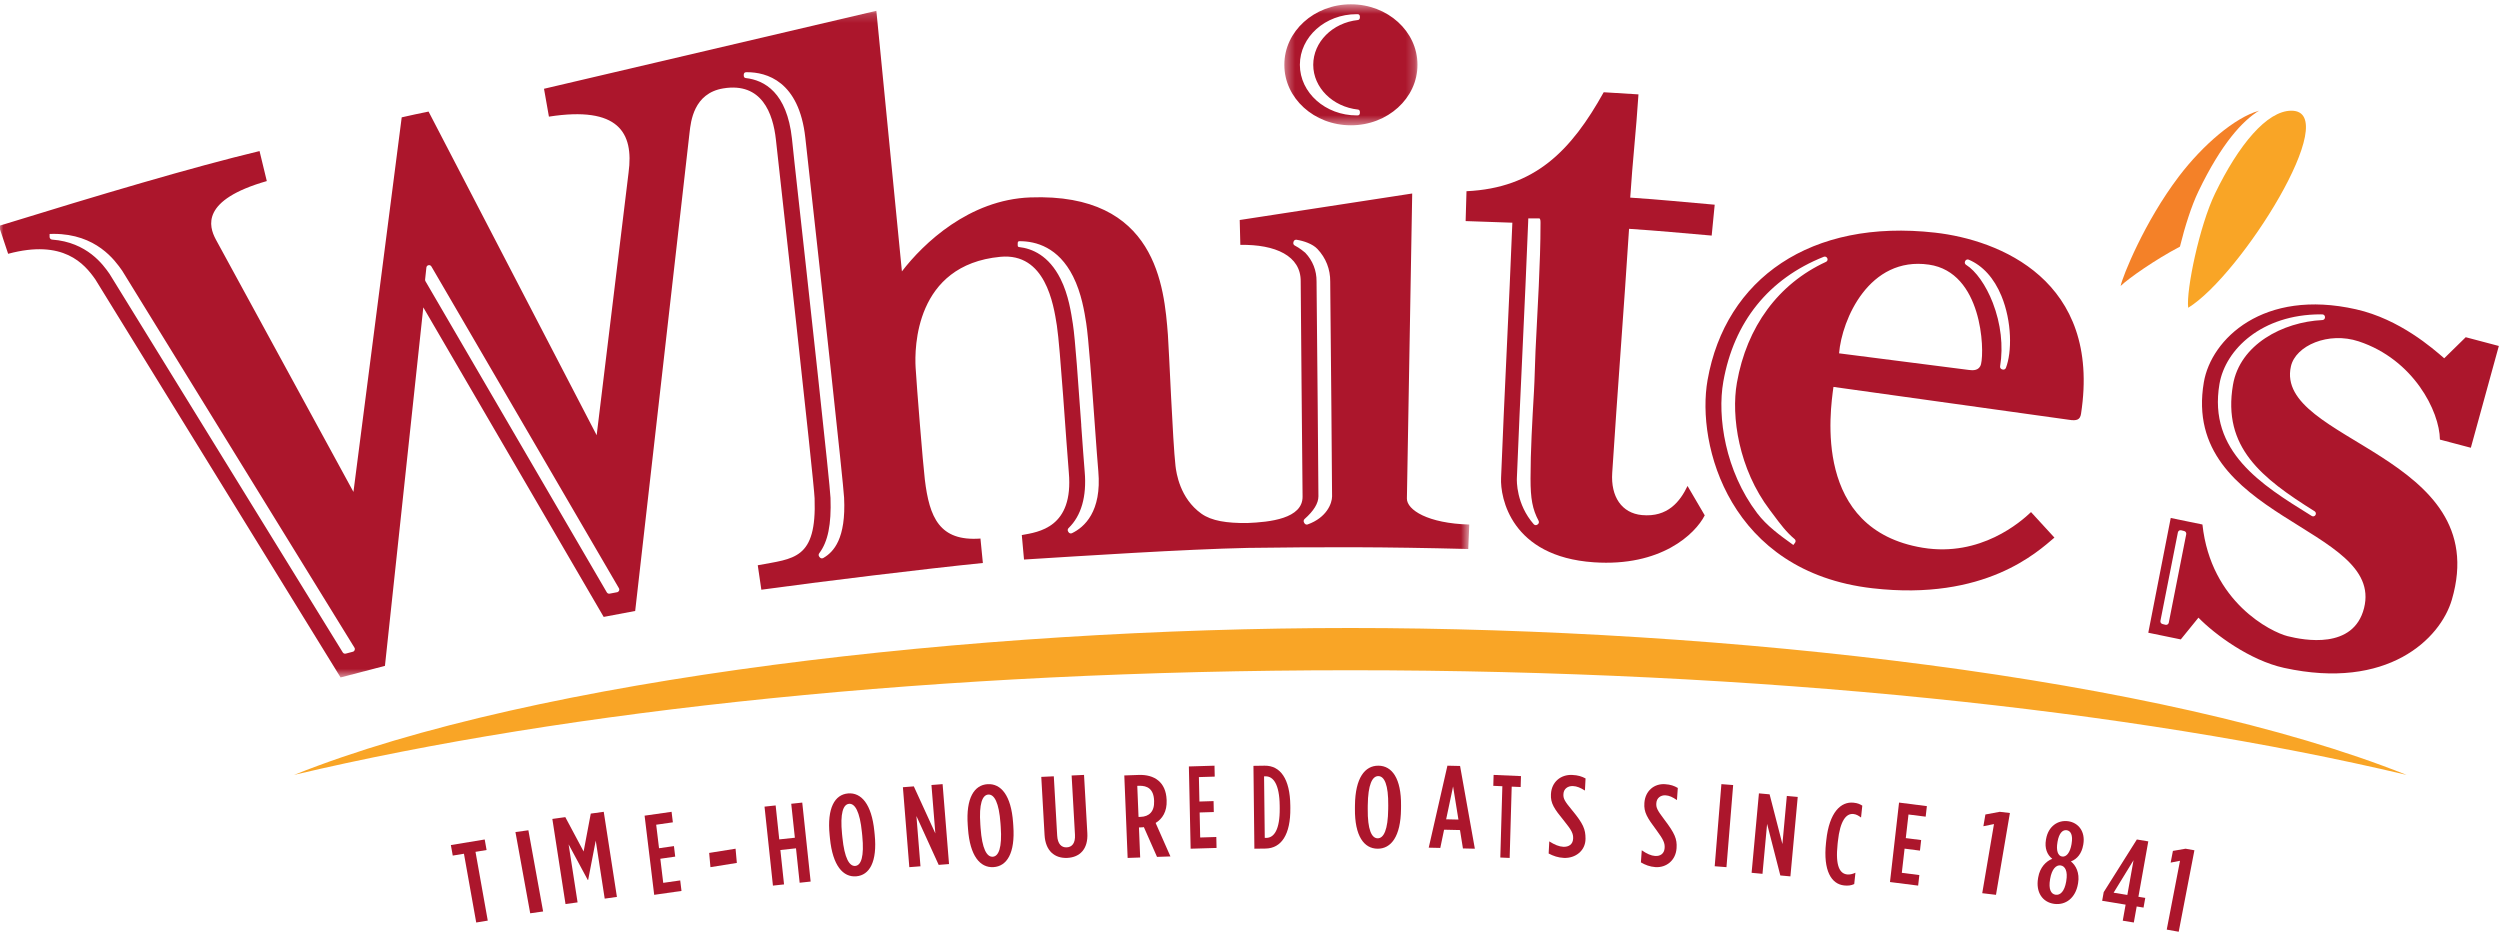 <?xml version="1.0" encoding="UTF-8"?>
<svg width="271px" height="101px" viewBox="0 0 271 101" version="1.1" xmlns="http://www.w3.org/2000/svg" xmlns:xlink="http://www.w3.org/1999/xlink">
    <!-- Generator: Sketch 52 (66869) - http://www.bohemiancoding.com/sketch -->
    <title>Group 69</title>
    <desc>Created with Sketch.</desc>
    <defs>
        <polygon id="path-1" points="0.346 0.465 14.782 0.465 14.782 13.583 0.346 13.583"></polygon>
        <polygon id="path-3" points="0 0.171 159.396 0.171 159.396 72.436 0 72.436"></polygon>
    </defs>
    <g id="Landing-Page" stroke="none" stroke-width="1" fill="none" fill-rule="evenodd">
        <g id="Desktop-Landing-Page" transform="translate(-824, -38)">
            <g id="Header/Hero">
                <g id="Group-69" transform="translate(823, 38)">
                    <path d="M147.374,68.075 C106.748,68.075 59.246,73.448 32.874,84 C62.517,76.978 102.879,72.655 147.374,72.655 C191.869,72.655 232.23,76.978 261.874,84 C235.502,73.448 188,68.075 147.374,68.075 M249.387,12 C246.728,12 243.655,15.724 241.109,20.98 C239.417,24.473 237.967,31.464 238.199,33.363 C243.941,29.838 255.088,12 249.387,12" id="Fill-1" fill="#F9A526"></path>
                    <path d="M245.874,12 C243.251,12.75 239.792,15.701 237.191,19.125 C233.44,24.065 231.082,29.985 230.874,31 C231.733,30.175 234.616,28.146 237.305,26.736 C237.849,24.531 238.559,22.308 239.304,20.756 C241.823,15.521 244.106,13.088 245.874,12" id="Fill-3" fill="#F48128"></path>
                    <path d="M117.164,84.063 L117.527,90.482 C117.579,91.396 117.214,91.828 116.631,91.854 C116.061,91.881 115.65,91.486 115.598,90.571 L115.233,84.152 L113.874,84.214 L114.231,90.52 C114.33,92.25 115.335,93.059 116.695,92.997 C118.056,92.932 118.965,92.036 118.867,90.306 L118.509,84 L117.164,84.063 Z" id="Fill-5" fill="#AC162C"></path>
                    <path d="M124.65,88.549 L124.417,88.558 L124.28,85.186 L124.471,85.179 C125.377,85.147 126.052,85.532 126.102,86.759 L126.106,86.836 C126.151,87.985 125.554,88.517 124.65,88.549 M127.464,86.775 L127.46,86.685 C127.382,84.783 126.138,83.944 124.438,84.003 L122.874,84.058 L123.236,93 L124.595,92.952 L124.463,89.695 L124.82,89.682 C124.875,89.681 124.942,89.665 124.997,89.663 L126.42,92.886 L127.874,92.837 L126.27,89.208 C127.008,88.761 127.511,87.963 127.464,86.775" id="Fill-7" fill="#AC162C"></path>
                    <path d="M108.613,92.869 C107.97,92.908 107.455,92.02 107.295,89.754 L107.269,89.377 C107.107,87.11 107.493,86.17 108.136,86.13 C108.776,86.094 109.293,86.98 109.453,89.248 L109.479,89.623 C109.639,91.89 109.255,92.831 108.613,92.869 Z M110.818,89.166 C110.609,86.211 109.502,84.919 108.056,85.004 C106.609,85.091 105.693,86.503 105.904,89.459 L105.931,89.834 C106.14,92.789 107.246,94.083 108.693,93.996 C110.139,93.91 111.053,92.496 110.844,89.541 L110.818,89.166 Z" id="Fill-9" fill="#AC162C"></path>
                    <path d="M151.481,87.698 C151.458,89.967 150.99,90.878 150.338,90.873 C149.687,90.866 149.238,89.948 149.263,87.679 L149.266,87.302 C149.29,85.034 149.758,84.124 150.41,84.129 C151.061,84.134 151.51,85.052 151.485,87.321 L151.481,87.698 Z M150.421,83 C148.95,82.988 147.909,84.333 147.878,87.29 L147.875,87.666 C147.844,90.626 148.856,91.988 150.327,92 C151.798,92.012 152.839,90.667 152.869,87.71 L152.873,87.334 C152.904,84.374 151.892,83.012 150.421,83 Z" id="Fill-11" fill="#AC162C"></path>
                    <polygon id="Fill-13" fill="#AC162C" points="131.1 90.784 131.042 88.071 132.576 88.025 132.551 86.839 131.017 86.886 130.96 84.236 132.677 84.185 132.652 83 129.874 83.083 130.065 92 132.874 91.917 132.849 90.73"></polygon>
                    <polygon id="Fill-15" fill="#AC162C" points="86.77 87.128 87.163 90.81 85.471 90.991 85.08 87.309 83.874 87.439 84.786 96 85.99 95.87 85.593 92.141 87.286 91.958 87.682 95.689 88.874 95.561 87.964 87"></polygon>
                    <polygon id="Fill-17" fill="#AC162C" points="53.746 92.141 53.542 91 49.874 91.604 50.078 92.745 51.292 92.546 52.622 100 53.874 99.794 52.544 92.34"></polygon>
                    <polygon id="Fill-19" fill="#AC162C" points="56.874 90.196 58.474 99 59.874 98.804 58.276 90"></polygon>
                    <polygon id="Fill-21" fill="#AC162C" points="65.04 88.194 64.265 92.301 62.28 88.577 60.874 88.772 62.302 98 63.61 97.819 62.638 91.53 64.715 95.388 64.756 95.383 65.578 91.122 66.55 97.411 67.874 97.226 66.446 88"></polygon>
                    <g id="Group-25" transform="translate(139.874, 0)">
                        <mask id="mask-2" fill="white">
                            <use xlink:href="#path-1"></use>
                        </mask>
                        <g id="Clip-24"></g>
                        <path d="M8.177,1.537 C8.234,1.537 8.26,1.537 8.321,1.539 C8.478,1.545 8.54,1.674 8.54,1.833 L8.54,1.877 C8.54,2.03 8.473,2.154 8.321,2.171 C5.56,2.47 3.481,4.558 3.481,7.025 C3.481,9.49 5.576,11.579 8.339,11.878 C8.489,11.895 8.54,12.019 8.54,12.172 L8.54,12.214 C8.54,12.373 8.476,12.505 8.319,12.508 C8.258,12.51 8.258,12.512 8.201,12.512 C4.802,12.512 2.032,10.05 2.032,7.025 C2.032,3.999 4.778,1.537 8.177,1.537 M7.564,13.583 C11.551,13.583 14.782,10.647 14.782,7.024 C14.782,3.401 11.551,0.465 7.564,0.465 C3.577,0.465 0.346,3.401 0.346,7.024 C0.346,10.647 3.577,13.583 7.564,13.583" id="Fill-23" fill="#AC162C" mask="url(#mask-2)"></path>
                    </g>
                    <polygon id="Fill-26" fill="#AC162C" points="101.969 85.095 102.392 90.343 100.058 85.243 98.874 85.335 99.57 94 100.779 93.907 100.34 88.459 102.753 93.753 103.874 93.665 103.178 85"></polygon>
                    <path d="M157.763,88.812 L158.514,85.253 L159.094,88.842 L157.763,88.812 Z M157.9,83 L155.874,91.887 L157.128,91.915 L157.539,89.94 L159.263,89.978 L159.582,91.97 L160.874,92 L159.272,83.032 L157.9,83 Z" id="Fill-28" fill="#AC162C"></path>
                    <path d="M93.711,93.866 C93.077,93.92 92.542,93.045 92.316,90.78 L92.277,90.405 C92.052,88.14 92.405,87.189 93.038,87.134 C93.671,87.08 94.207,87.955 94.432,90.22 L94.47,90.595 C94.695,92.86 94.344,93.811 93.711,93.866 Z M95.779,90.103 C95.484,87.15 94.353,85.884 92.925,86.008 C91.497,86.132 90.637,87.569 90.932,90.522 L90.969,90.897 C91.264,93.85 92.395,95.116 93.823,94.992 C95.249,94.87 96.11,93.431 95.817,90.478 L95.779,90.103 Z" id="Fill-30" fill="#AC162C"></path>
                    <polygon id="Fill-32" fill="#AC162C" points="77.874 92.457 78.012 94 80.874 93.541 80.735 92"></polygon>
                    <polygon id="Fill-34" fill="#AC162C" points="72.894 95.701 72.579 93.089 74.193 92.857 74.056 91.718 72.439 91.948 72.131 89.399 73.938 89.141 73.799 88 70.874 88.418 71.914 97 74.874 96.577 74.736 95.438"></polygon>
                    <path d="M138.273,90.827 L138.1,90.828 L138.025,84.158 L138.187,84.154 C139.017,84.143 139.693,84.994 139.719,87.328 L139.722,87.612 C139.747,89.948 139.101,90.816 138.273,90.827 M138.083,83 L136.874,83.018 L136.975,92 L138.182,91.984 C139.887,91.959 140.905,90.483 140.873,87.596 L140.87,87.314 C140.838,84.425 139.786,82.977 138.083,83" id="Fill-36" fill="#AC162C"></path>
                    <path d="M167.992,24.207 C167.992,28.599 167.667,33.407 167.449,38.054 C167.382,39.513 167.365,41.009 167.281,42.455 C167.098,45.611 166.909,48.873 166.909,51.879 C166.909,54.069 167.116,55.191 167.784,56.455 C167.851,56.586 167.819,56.745 167.701,56.831 L167.646,56.871 C167.526,56.96 167.356,56.938 167.256,56.825 C165.357,54.654 165.417,52.123 165.429,51.837 C165.602,47.446 165.825,42.617 166.041,37.971 C166.257,33.323 166.482,28.461 166.653,24.072 L166.666,23.674 L167.84,23.674 C168.006,23.674 167.992,24.036 167.992,24.203 L167.992,24.207 Z M178.989,55.835 C176.789,55.631 175.592,53.828 175.765,51.254 C176.299,42.913 177.056,33.146 177.59,24.805 C180.837,25.018 183.305,25.26 186.547,25.537 C186.656,24.229 186.765,23.497 186.874,22.19 C183.606,21.912 180.988,21.634 177.717,21.422 C177.974,17.409 178.354,14.244 178.61,10.231 C177.354,10.15 176.097,10.073 174.841,10 C171.312,16.345 167.376,20.383 159.968,20.728 C159.936,21.807 159.905,22.886 159.874,23.965 C161.562,24.014 163.251,24.073 164.939,24.141 C164.598,32.9 164.057,43.052 163.716,51.811 C163.614,53.94 164.792,60.338 173.762,60.952 C181.053,61.453 184.766,57.885 185.794,55.864 L183.929,52.679 C183.127,54.353 181.787,56.094 178.989,55.835 Z" id="Fill-38" fill="#AC162C"></path>
                    <polygon id="Fill-40" fill="#AC162C" points="216.217 88.29 215.999 89.564 217.148 89.328 215.874 96.823 217.365 97 218.874 88.129 217.774 88"></polygon>
                    <path d="M225.56,91.461 L225.551,91.524 C225.4,92.41 225.003,92.916 224.535,92.85 C224.07,92.783 223.875,92.194 224.028,91.308 L224.037,91.247 C224.2,90.298 224.599,89.934 225.026,89.993 C225.464,90.056 225.725,90.514 225.56,91.461 M224.983,95.493 L224.972,95.568 C224.788,96.629 224.335,97.062 223.827,96.99 C223.319,96.918 223.045,96.382 223.227,95.321 L223.24,95.247 C223.42,94.2 223.891,93.742 224.371,93.811 C224.866,93.879 225.163,94.446 224.983,95.493 M225.192,89.022 C224.093,88.866 223.034,89.558 222.794,90.956 L222.781,91.031 C222.626,91.929 222.897,92.657 223.468,93.095 C222.806,93.346 222.13,94.004 221.941,95.114 L221.926,95.202 C221.665,96.724 222.41,97.8 223.659,97.976 C224.922,98.155 225.991,97.334 226.25,95.814 L226.265,95.726 C226.456,94.616 226.018,93.8 225.487,93.379 C226.178,93.12 226.663,92.499 226.817,91.601 L226.831,91.526 C227.07,90.13 226.29,89.176 225.192,89.022" id="Fill-42" fill="#AC162C"></path>
                    <polygon id="Fill-44" fill="#AC162C" points="186.874 93.901 188.149 94 188.874 85.099 187.599 85"></polygon>
                    <path d="M198.968,91.094 L198.938,91.372 C198.617,94.406 199.532,95.836 200.901,95.982 C201.329,96.028 201.663,95.988 201.998,95.832 L202.128,94.606 C201.793,94.761 201.494,94.819 201.231,94.789 C200.452,94.706 199.939,93.909 200.193,91.52 L200.225,91.216 C200.469,88.914 201.148,88.156 201.914,88.239 C202.202,88.269 202.444,88.398 202.737,88.62 L202.874,87.331 C202.576,87.147 202.356,87.058 201.93,87.012 C200.56,86.864 199.293,88.034 198.968,91.094" id="Fill-46" fill="#AC162C"></path>
                    <polygon id="Fill-48" fill="#AC162C" points="205.874 95.613 208.927 96 209.057 94.857 207.157 94.614 207.457 91.993 209.124 92.207 209.254 91.062 207.588 90.85 207.88 88.291 209.743 88.527 209.874 87.384 206.857 87"></polygon>
                    <path d="M218.439,39.883 C218.383,40.026 218.222,40.102 218.075,40.053 L218.011,40.034 C217.872,39.989 217.79,39.852 217.812,39.71 C218.173,37.513 217.892,35.077 217.019,32.821 C216.279,30.914 215.184,29.366 214.116,28.701 C213.995,28.625 213.95,28.472 214.008,28.343 L214.026,28.299 C214.09,28.157 214.26,28.085 214.405,28.146 C215.933,28.794 217.156,30.145 217.952,32.072 C219.108,34.865 219.099,38.193 218.439,39.883 M215.744,39.463 C215.562,40.196 214.867,40.165 214.422,40.102 L200.355,38.301 C200.659,34.62 203.619,27.751 210.099,28.686 C215.877,29.521 216.132,37.9 215.744,39.463 M198.938,28.385 C193.78,30.764 190.353,35.404 189.282,41.485 C188.635,45.15 189.484,50.835 192.84,55.272 C192.98,55.456 193.117,55.641 193.253,55.823 C193.97,56.785 194.648,57.699 195.534,58.433 C195.654,58.534 195.679,58.707 195.583,58.833 L195.397,59.077 L195.315,59.018 C193.941,58.028 192.519,57.005 191.473,55.623 C188.011,51.048 187.136,45.173 187.805,41.384 C188.95,34.9 192.714,30.22 198.698,27.835 C198.846,27.775 199.017,27.847 199.079,27.993 L199.088,28.013 C199.148,28.157 199.082,28.32 198.938,28.385 M210.761,25.219 C197.302,23.701 188.042,30.183 186.099,41.203 C184.854,48.26 188.492,61.994 203.975,63.768 C216.181,65.168 221.865,59.828 223.7,58.276 L221.163,55.51 C220.067,56.556 215.697,60.406 209.43,59.377 C197.478,57.412 199.392,44.575 199.746,41.941 L225.251,45.5 C226.135,45.645 226.485,45.5 226.585,44.845 C228.806,30.368 217.702,26.002 210.761,25.219" id="Fill-50" fill="#AC162C"></path>
                    <path d="M251.902,55.42 C252.04,55.507 252.083,55.688 252,55.828 L251.995,55.833 C251.912,55.973 251.733,56.017 251.595,55.932 L251.333,55.769 C246.182,52.571 240.343,48.947 241.59,41.621 C242.228,37.872 246.194,34.077 252.544,34.077 C252.61,34.077 252.675,34.077 252.742,34.079 C252.903,34.081 253.03,34.213 253.03,34.374 L253.03,34.398 C253.03,34.558 252.908,34.685 252.753,34.694 C248.446,34.901 243.798,37.347 243.054,41.724 C241.902,48.486 246.159,51.827 251.902,55.42 M237.987,57.911 L236.096,67.497 C236.064,67.66 235.905,67.765 235.744,67.728 L235.411,67.644 C235.258,67.607 235.16,67.453 235.191,67.297 L237.083,57.711 C237.116,57.548 237.275,57.443 237.434,57.481 L237.766,57.564 C237.92,57.601 238.018,57.753 237.987,57.911 M256.687,37.005 C262.629,38.97 265.454,44.588 265.487,47.652 L268.839,48.537 L271.874,37.503 L268.285,36.554 L265.953,38.839 C264.737,37.791 261.144,34.602 256.399,33.53 C246.332,31.255 240.693,36.757 239.896,41.437 C237.377,56.25 259.486,57.076 257.265,65.911 C256.128,70.439 250.744,69.403 248.982,68.962 C247.203,68.516 240.655,65.296 239.744,56.856 L236.307,56.149 L233.874,68.588 L237.397,69.313 L239.312,66.954 C241.076,68.766 244.89,71.586 248.593,72.398 C259.79,74.854 265.528,69.28 266.781,65.006 C271.408,49.222 247.489,47.887 249.336,39.712 C249.844,37.464 253.397,35.917 256.687,37.005" id="Fill-52" fill="#AC162C"></path>
                    <polygon id="Fill-54" fill="#AC162C" points="236.544 92.238 236.3 93.507 237.313 93.31 235.874 100.769 237.172 101 238.874 92.17 237.918 92"></polygon>
                    <path d="M231.604,97.012 L230.117,96.769 L232.275,93.247 L231.604,97.012 Z M232.635,91 L229.041,96.707 L228.874,97.646 L231.416,98.063 L231.106,99.802 L232.306,100 L232.617,98.261 L233.359,98.383 L233.547,97.332 L232.804,97.21 L233.874,91.205 L232.635,91 Z" id="Fill-56" fill="#AC162C"></path>
                    <polygon id="Fill-58" fill="#AC162C" points="194.213 91.496 192.825 86.106 191.668 86 190.874 94.612 192.054 94.722 192.554 89.308 193.987 94.899 195.08 95 195.874 86.388 194.693 86.28"></polygon>
                    <polygon id="Fill-60" fill="#AC162C" points="162.874 85.184 163.855 85.227 163.634 92.956 164.647 93 164.868 85.271 165.839 85.314 165.874 84.129 162.907 84"></polygon>
                    <g id="Group-64" transform="translate(0.874, 1)">
                        <mask id="mask-4" fill="white">
                            <use xlink:href="#path-3"></use>
                        </mask>
                        <g id="Clip-63"></g>
                        <path d="M141.874,55.85 C141.74,55.897 141.593,55.837 141.523,55.711 L141.476,55.625 C141.411,55.503 141.44,55.353 141.543,55.26 C142.538,54.381 143.043,53.554 143.043,52.802 C143.043,50.749 142.9,35.866 142.853,30.975 L142.84,29.522 C142.853,28.331 142.427,27.252 141.614,26.396 C141.542,26.323 140.963,25.858 140.487,25.62 C140.363,25.558 140.294,25.425 140.325,25.29 L140.342,25.215 C140.376,25.064 140.52,24.963 140.673,24.989 C141.44,25.111 142.403,25.429 142.931,25.985 C143.854,26.96 144.334,28.183 144.322,29.522 L144.334,30.97 C144.382,35.861 144.523,50.747 144.523,52.802 C144.523,53.545 143.962,55.101 141.874,55.85 M116.328,56.798 C116.194,56.863 116.032,56.814 115.954,56.686 L115.909,56.613 C115.834,56.493 115.859,56.339 115.961,56.241 C117.336,54.914 117.941,52.808 117.706,50.129 C117.614,49.06 117.485,47.229 117.332,45.112 L117.337,45.083 C117.021,40.688 116.678,35.724 116.427,34.127 C116.243,32.948 115.966,30.974 115.088,29.229 C113.816,26.692 112.008,25.939 110.579,25.778 C110.434,25.762 110.445,25.634 110.445,25.486 L110.445,25.44 C110.445,25.282 110.452,25.152 110.61,25.147 C110.672,25.145 110.61,25.145 110.665,25.145 C112.428,25.145 114.862,25.807 116.446,28.961 C117.366,30.789 117.683,32.821 117.872,34.034 C118.124,35.657 118.484,40.635 118.801,45.026 L118.834,45.483 C118.974,47.413 119.094,49.081 119.183,50.078 C119.57,54.462 117.663,56.155 116.328,56.798 M89.365,59.491 C89.239,59.564 89.08,59.533 88.991,59.416 L88.928,59.338 C88.844,59.23 88.85,59.081 88.931,58.973 C89.875,57.728 90.254,55.861 90.153,52.976 C90.1,51.494 87.903,31.538 86.252,16.655 C86.252,16.655 85.997,14.251 85.972,14.016 C85.43,9.05 83.011,7.69 80.953,7.46 C80.805,7.444 80.748,7.316 80.748,7.168 L80.748,7.123 C80.748,6.966 80.822,6.835 80.98,6.831 C81.043,6.829 81.052,6.827 81.11,6.827 C83.177,6.827 86.748,7.752 87.425,13.95 C87.45,14.187 87.716,16.589 87.716,16.589 C89.132,29.337 91.546,51.341 91.626,52.95 C91.845,57.383 90.505,58.836 89.365,59.491 M67.018,63.198 L66.211,63.351 C66.089,63.375 65.965,63.318 65.903,63.211 L46.245,29.483 C46.214,29.429 46.2,29.364 46.207,29.302 L46.345,28.003 C46.376,27.722 46.747,27.641 46.891,27.886 L67.216,62.762 C67.32,62.937 67.218,63.161 67.018,63.198 M38.376,69.649 L37.605,69.852 C37.479,69.883 37.348,69.832 37.281,69.72 L11.997,28.685 L11.983,28.665 C11.321,27.723 9.586,25.256 5.777,24.973 C5.621,24.962 5.501,24.836 5.501,24.679 L5.503,24.364 L5.543,24.362 C5.673,24.356 5.806,24.351 5.936,24.351 C10.566,24.351 12.594,27.238 13.357,28.324 L13.381,28.359 L38.55,69.209 C38.654,69.377 38.566,69.598 38.376,69.649 M152.634,53.038 L153.209,19.976 L134.511,22.849 L134.578,25.544 C138.393,25.482 141.158,26.736 141.122,29.517 C141.122,29.517 141.291,50.35 141.325,52.819 C141.356,55.224 137.773,55.6 135.318,55.697 C133.129,55.717 131.463,55.474 130.351,54.677 C128.018,53.007 127.638,50.264 127.549,49.492 C127.254,46.95 126.842,36.765 126.727,35.297 C126.322,30.112 125.503,19.885 111.805,20.4 C105.189,20.646 100.225,25.378 97.893,28.419 L95.123,0.171 L59.096,8.623 L59.629,11.643 C67.167,10.472 68.849,13.366 68.262,17.712 L64.805,46.178 L46.582,11.094 C45.993,11.218 44.311,11.559 43.671,11.72 L38.44,52.323 L23.522,24.96 C22.747,23.51 21.891,20.681 29.047,18.629 L28.26,15.376 C20.976,17.126 10.954,20.106 -0,23.489 L1.009,26.512 C7.005,24.897 9.28,27.603 10.458,29.284 L37.045,72.436 C37.616,72.284 41.463,71.281 41.854,71.179 L46.013,32.321 L65.565,65.873 C65.934,65.802 68.758,65.269 68.98,65.229 C68.98,65.229 74.738,14.525 74.876,13.353 C75.011,12.191 75.309,9.107 78.533,8.581 C82.714,7.898 83.923,11.298 84.234,14.133 C84.449,16.096 88.362,51.133 88.429,53.014 C88.665,59.692 86.178,59.533 82.267,60.274 L82.656,62.926 C88.909,62.063 100.545,60.643 106.669,60.028 L106.407,57.378 C101.958,57.706 100.871,55.082 100.378,50.983 C100.174,49.299 99.502,40.953 99.378,38.843 C99.256,36.733 99.303,27.714 108.563,26.838 C113.449,26.375 114.327,31.957 114.691,34.292 C115.056,36.628 115.705,46.974 115.987,50.222 C116.513,56.214 112.702,56.672 110.889,57 L111.129,59.655 C117.507,59.256 128.478,58.542 135.383,58.393 C143.769,58.281 150.16,58.278 159.287,58.511 L159.396,55.861 C154.911,55.737 152.623,54.275 152.634,53.038" id="Fill-62" fill="#AC162C" mask="url(#mask-4)"></path>
                    </g>
                    <path d="M171.505,85.209 C171.941,85.228 172.303,85.383 172.806,85.695 L172.874,84.382 C172.46,84.162 172.057,84.031 171.417,84.003 C170.188,83.948 169.191,84.765 169.124,86.066 L169.122,86.09 C169.071,87.087 169.466,87.662 170.571,89.014 C171.395,90.025 171.552,90.399 171.527,90.903 L171.525,90.927 C171.495,91.535 171.042,91.818 170.469,91.793 C170.006,91.772 169.523,91.574 168.942,91.207 L168.874,92.52 C169.365,92.782 169.899,92.969 170.525,92.997 C171.767,93.052 172.87,92.225 172.87,90.924 L172.87,90.899 C172.87,89.902 172.63,89.295 171.433,87.849 C170.608,86.852 170.45,86.578 170.475,86.087 L170.477,86.06 C170.505,85.506 170.958,85.184 171.505,85.209" id="Fill-65" fill="#AC162C"></path>
                    <path d="M179.253,87.026 L179.251,87.05 C179.181,88.049 179.545,88.631 180.574,90.006 C181.337,91.033 181.481,91.412 181.446,91.916 L181.444,91.943 C181.401,92.548 180.962,92.824 180.416,92.787 C179.971,92.757 179.516,92.549 178.966,92.171 L178.874,93.483 C179.338,93.756 179.848,93.954 180.449,93.995 C181.633,94.072 182.645,93.265 182.738,91.964 L182.74,91.939 C182.81,90.942 182.54,90.328 181.426,88.858 C180.661,87.843 180.51,87.566 180.545,87.073 L180.547,87.049 C180.586,86.493 181.027,86.18 181.548,86.213 C181.965,86.241 182.306,86.405 182.781,86.729 L182.874,85.415 C182.484,85.186 182.103,85.046 181.49,85.005 C180.318,84.928 179.344,85.724 179.253,87.026" id="Fill-67" fill="#AC162C"></path>
                </g>
            </g>
        </g>
    </g>
</svg>